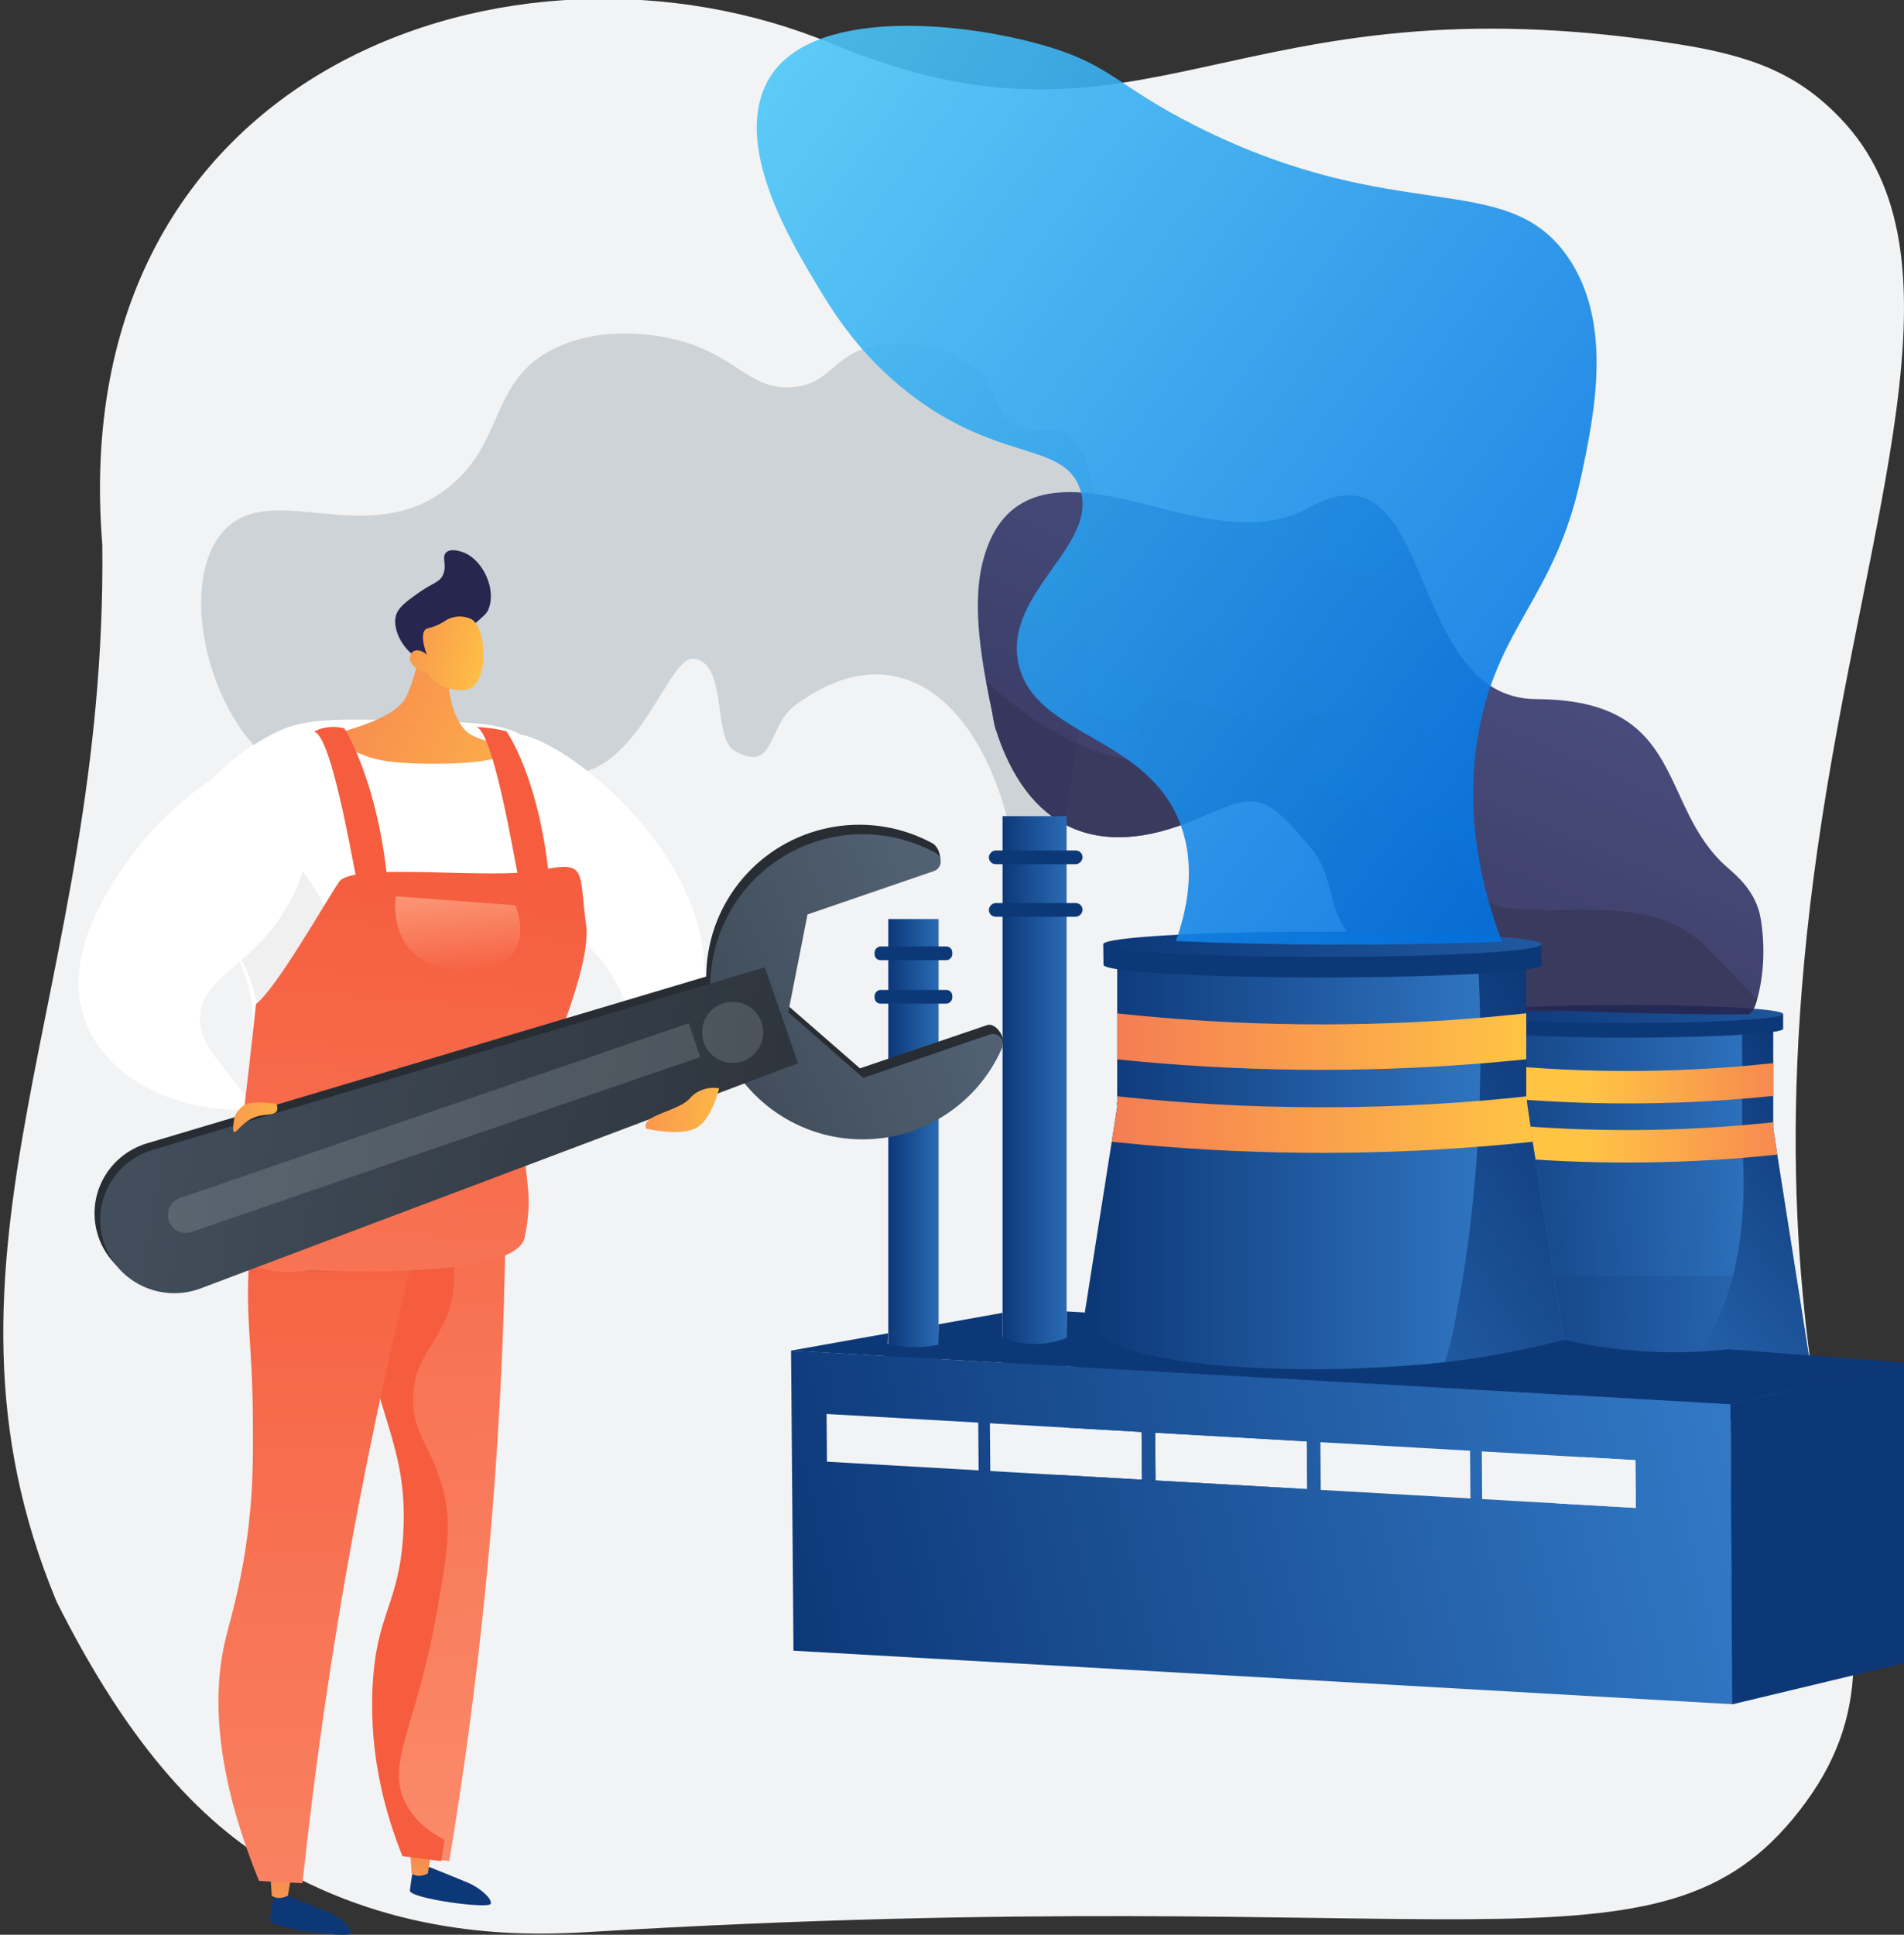 <?xml version="1.0" encoding="UTF-8"?><svg width="315px" height="320px" viewBox="0 0 315 320" version="1.1" xmlns="http://www.w3.org/2000/svg" xmlns:xlink="http://www.w3.org/1999/xlink"><rect x="0" y="0" width="315" height="320" fill="#333333" stroke="none"/><title>Job Categories/73 Industrial</title><defs><linearGradient x1="0%" y1="50%" x2="99.992%" y2="50%" id="linearGradient-1"><stop stop-color="#AA80F9" offset="0%"/><stop stop-color="#6165D7" offset="100%"/></linearGradient><linearGradient x1="-21.767%" y1="62.419%" x2="96.059%" y2="58.708%" id="linearGradient-2"><stop stop-color="#357ECC" offset="0%"/><stop stop-color="#0D3878" offset="100%"/></linearGradient><linearGradient x1="0.005%" y1="49.968%" x2="100.052%" y2="49.968%" id="linearGradient-3"><stop stop-color="#AA80F9" offset="0%"/><stop stop-color="#6165D7" offset="100%"/></linearGradient><linearGradient x1="-17.763%" y1="83.884%" x2="112.449%" y2="88.958%" id="linearGradient-4"><stop stop-color="#357ECC" offset="0%"/><stop stop-color="#0D3878" offset="100%"/></linearGradient><linearGradient x1="103.219%" y1="129.371%" x2="26.552%" y2="0%" id="linearGradient-5"><stop stop-color="#357ECC" offset="0%"/><stop stop-color="#0D3878" offset="100%"/></linearGradient><linearGradient x1="-134.317%" y1="50%" x2="96.314%" y2="50%" id="linearGradient-6"><stop stop-color="#357ECC" offset="0%"/><stop stop-color="#0D3878" offset="100%"/></linearGradient><linearGradient x1="62.652%" y1="140.15%" x2="-28.889%" y2="140.15%" id="linearGradient-7"><stop stop-color="#FFC444" offset="0%"/><stop stop-color="#F36F56" offset="100%"/></linearGradient><linearGradient x1="62.652%" y1="140.15%" x2="-28.889%" y2="140.15%" id="linearGradient-8"><stop stop-color="#FFC444" offset="0%"/><stop stop-color="#F36F56" offset="100%"/></linearGradient><linearGradient x1="39.836%" y1="-35.75%" x2="39.836%" y2="111.053%" id="linearGradient-9"><stop stop-color="#444B8C" offset="0%"/><stop stop-color="#26264F" offset="100%"/></linearGradient><linearGradient x1="-38.488%" y1="45.181%" x2="100%" y2="45.181%" id="linearGradient-10"><stop stop-color="#357ECC" offset="0%"/><stop stop-color="#0D3878" offset="100%"/></linearGradient><linearGradient x1="-38.488%" y1="45.181%" x2="100%" y2="45.181%" id="linearGradient-11"><stop stop-color="#357ECC" offset="0%"/><stop stop-color="#0D3878" offset="100%"/></linearGradient><linearGradient x1="8.329%" y1="50%" x2="93.042%" y2="50%" id="linearGradient-12"><stop stop-color="#357ECC" offset="0%"/><stop stop-color="#0D3878" offset="100%"/></linearGradient><linearGradient x1="89.279%" y1="113.217%" x2="-7.264%" y2="27.808%" id="linearGradient-13"><stop stop-color="#357ECC" offset="0%"/><stop stop-color="#0D3878" offset="100%"/></linearGradient><linearGradient x1="-110.32%" y1="50.495%" x2="100%" y2="49.09%" id="linearGradient-14"><stop stop-color="#357ECC" offset="0%"/><stop stop-color="#0D3878" offset="100%"/></linearGradient><linearGradient x1="0%" y1="0%" x2="119.538%" y2="0%" id="linearGradient-15"><stop stop-color="#FFC444" offset="0%"/><stop stop-color="#F36F56" offset="100%"/></linearGradient><linearGradient x1="0%" y1="0%" x2="119.538%" y2="0%" id="linearGradient-16"><stop stop-color="#FFC444" offset="0%"/><stop stop-color="#F36F56" offset="100%"/></linearGradient><linearGradient x1="-10.296%" y1="47.374%" x2="102.296%" y2="57.048%" id="linearGradient-17"><stop stop-color="#357ECC" offset="0%"/><stop stop-color="#0D3878" offset="100%"/></linearGradient><linearGradient x1="-35.643%" y1="13.781%" x2="78.409%" y2="104.691%" id="linearGradient-18"><stop stop-color="#5DDAFD" offset="0%"/><stop stop-color="#0373E2" offset="100%"/></linearGradient><linearGradient x1="167.321%" y1="342.073%" x2="189.171%" y2="-114.445%" id="linearGradient-19"><stop stop-color="#FFC444" offset="0%"/><stop stop-color="#F36F56" offset="100%"/></linearGradient><linearGradient x1="46.215%" y1="147.386%" x2="48.121%" y2="-37.271%" id="linearGradient-20"><stop stop-color="#FC9B7A" offset="0%"/><stop stop-color="#F55D3E" offset="100%"/></linearGradient><linearGradient x1="50%" y1="171.689%" x2="50%" y2="0%" id="linearGradient-21"><stop stop-color="#FC9B7A" offset="0%"/><stop stop-color="#F55D3E" offset="100%"/></linearGradient><linearGradient x1="-64.463%" y1="103.396%" x2="169.594%" y2="22.684%" id="linearGradient-22"><stop stop-color="#FFC444" offset="0%"/><stop stop-color="#F36F56" offset="100%"/></linearGradient><linearGradient x1="0%" y1="100%" x2="209.568%" y2="50%" id="linearGradient-23"><stop stop-color="#FFC444" offset="0%"/><stop stop-color="#F36F56" offset="100%"/></linearGradient><linearGradient x1="71.137%" y1="269.589%" x2="50%" y2="0%" id="linearGradient-24"><stop stop-color="#FC9B7A" offset="0%"/><stop stop-color="#F55D3E" offset="100%"/></linearGradient><linearGradient x1="76.401%" y1="-12.594%" x2="50%" y2="113.487%" id="linearGradient-25"><stop stop-color="#FC9B7A" offset="0%"/><stop stop-color="#F55D3E" offset="100%"/></linearGradient><linearGradient x1="21.499%" y1="31.907%" x2="203.673%" y2="126.897%" id="linearGradient-26"><stop stop-color="#516173" offset="0%"/><stop stop-color="#282D33" offset="100%"/></linearGradient><linearGradient x1="166.326%" y1="51.605%" x2="-25.673%" y2="61.101%" id="linearGradient-27"><stop stop-color="#516173" offset="0%"/><stop stop-color="#282D33" offset="100%"/></linearGradient><linearGradient x1="-112.258%" y1="72.222%" x2="337.069%" y2="50%" id="linearGradient-28"><stop stop-color="#FFC444" offset="0%"/><stop stop-color="#F36F56" offset="100%"/></linearGradient><linearGradient x1="-42.997%" y1="61.106%" x2="220.44%" y2="68%" id="linearGradient-29"><stop stop-color="#FFC444" offset="0%"/><stop stop-color="#F36F56" offset="100%"/></linearGradient></defs><g id="Symbols" stroke="none" stroke-width="1" fill="none" fill-rule="evenodd"><g id="Job-Categories/73-Industrial"><g id="Industry" transform="translate(0.544, -0.19)"><path d="M298.073,90.293 C304.472,11.128 229.554,-14.26 177.44,7.397 C124.905,29.226 111.777,-4.211 37.406,7.489 C24.651,9.497 17.393,12.62 10.591,19.677 C-11.35,42.422 6.344,84.816 14.298,140.517 C29.095,244.142 -7.845,267.613 17.416,299.819 C40.657,329.454 73.069,311.027 217.156,319.711 C226.421,320.27 246.914,321.195 267.866,309.698 C280.907,302.554 293.412,289.509 305.639,265.085 C329.513,207.852 297.251,163.899 298.073,90.293 Z" id="Path" fill="#F2F3F4" transform="translate(157.228, 160) scale(-1, 1) translate(-157.228, -160) "/><g id="Group-2" transform="translate(209.785, 146.978) scale(-1, 1) translate(-209.785, -146.978) translate(32.735, 4.457)"><path d="M354.084,81.414 C354.011,79.805 353.789,78.206 353.421,76.638 C352.658,73.299 351.757,69.36 348.948,67.559 C346.138,65.758 344.298,67.984 340.968,66.512 C337.042,64.769 337.859,60.868 334.22,57.123 C328.471,51.205 318.393,52.689 317.961,52.77 C310.295,53.997 310.295,59.03 303.915,59.734 C296.473,60.556 294.321,54.233 283.833,51.798 C281.64,51.288 272.382,49.394 264.282,53.325 C253.347,58.632 256.096,68.946 246.55,76.44 C233.135,86.971 217.313,74.773 209.4,83.627 C201.204,92.784 207.542,117.681 220.883,123.931 C227.739,127.145 239.015,126.63 246.28,124.667 C248.15,124.159 251.433,123.096 256.218,122.826 C262.797,122.456 264.257,124.053 267.572,123.695 C278.403,122.569 283.115,104.244 287.203,104.673 C292.881,105.269 290.336,117.779 293.933,119.862 C300.77,123.823 299.332,115.855 304.019,112.376 C320.592,100.07 334.242,111.367 339.311,131.893 C340.353,131.486 347.499,131.43 348.575,131.734 C352.587,107.213 354.287,88.674 354.084,81.414 Z" id="Path" fill="#C0C6CC" opacity="0.73" transform="translate(279.921, 91.393) scale(-1, 1) translate(-279.921, -91.393) "/><path d="M94.072,182.233 L94.072,182.259 C94.121,182.936 95.954,183.56 99.015,184.061 C103.429,184.784 110.394,185.251 118.23,185.251 C130.883,185.251 141.266,184.035 142.296,182.487 C142.304,182.477 142.31,182.465 142.315,182.453 C142.357,182.387 142.38,182.311 142.38,182.233 C142.379,182.141 142.35,182.052 142.296,181.978 C142.094,181.733 141.832,181.545 141.536,181.43 C138.726,180.153 129.369,179.214 118.245,179.214 C110.409,179.214 103.444,179.682 99.03,180.404 C97.628,180.583 96.254,180.931 94.935,181.438 C94.365,181.693 94.072,181.959 94.072,182.233 Z" id="Path" fill="url(#linearGradient-1)" fill-rule="nonzero"/><path d="M86.871,228.058 L149.486,228.058 C149.486,228.058 149.486,227.978 149.486,227.967 C149.486,227.894 149.463,227.799 149.451,227.727 L149.451,227.727 C147.299,214.063 145.145,200.395 142.988,186.723 C142.768,185.303 142.544,183.887 142.319,182.472 C142.315,182.435 142.308,182.398 142.3,182.362 C142.302,182.34 142.302,182.319 142.3,182.297 L94.072,182.297 C94.07,182.318 94.07,182.338 94.072,182.358 C93.844,183.816 93.614,185.269 93.384,186.719 C91.232,200.388 89.077,214.055 86.92,227.719 L86.92,227.719 C86.92,227.788 86.898,227.909 86.886,227.982 C86.875,227.978 86.871,228.058 86.871,228.058 Z" id="Path" fill="url(#linearGradient-2)"/><path d="M86.871,227.852 C86.869,227.873 86.869,227.893 86.871,227.913 L86.871,227.955 C87.415,229.575 101.216,230.871 118.161,230.871 C119.796,230.871 121.404,230.871 122.975,230.837 C137.65,230.62 148.965,229.419 149.451,227.955 C149.453,227.941 149.453,227.927 149.451,227.913 C149.453,227.893 149.453,227.873 149.451,227.852 C149.45,227.799 149.436,227.747 149.41,227.7 L149.41,227.7 C148.569,226.104 134.894,224.838 118.142,224.838 C116.302,224.838 114.496,224.838 112.74,224.879 C98.539,225.119 87.624,226.278 86.886,227.7 L86.886,227.7 C86.869,227.749 86.864,227.801 86.871,227.852 Z" id="Path" fill="url(#linearGradient-3)" fill-rule="nonzero"/><rect id="Rectangle" fill="url(#linearGradient-4)" x="94.034" y="164.242" width="48.197" height="42.544"/><path d="M86.875,227.967 C86.875,227.967 86.875,228.058 86.875,228.058 L86.875,228.058 C87.419,229.674 101.22,230.924 118.165,230.924 C119.8,230.924 121.408,230.886 122.978,230.864 C121.578,229.807 120.113,228.839 118.591,227.967 C117.249,227.206 115.732,226.377 114.028,225.548 C113.599,225.339 113.181,225.115 112.774,224.883 C105.98,220.998 102.455,213.774 100.657,206.63 C98.509,198.14 98.874,189.761 99.026,187.24 C99.039,186.982 99.082,186.727 99.155,186.479 L99.155,165.884 C98.615,165.504 98.608,165.192 98.376,164.9 C98.22,164.706 98.034,164.519 97.885,164.363 L97.866,164.363 C97.565,164.029 97.225,163.73 96.855,163.474 C95.882,162.805 95.049,162.892 94.346,163.474 C94.177,163.617 94.023,163.776 93.886,163.949 C93.512,164.43 93.205,164.96 92.973,165.523 C92.92,165.641 92.867,165.763 92.817,165.884 C92.768,166.006 92.745,166.04 92.715,166.116 C93.144,166.236 93.581,166.328 94.023,166.39 L94.023,182.332 C93.753,183.788 93.578,185.244 93.35,186.7 C91.193,200.364 89.038,214.031 86.886,227.7 L86.886,227.7 C86.861,227.757 86.848,227.817 86.848,227.879 C86.855,227.909 86.864,227.938 86.875,227.967 L86.875,227.967 Z" id="Path" fill="url(#linearGradient-5)"/><path d="M92.346,165.854 C92.346,165.945 92.479,166.033 92.726,166.116 C93.158,166.241 93.599,166.333 94.045,166.39 C95.186,166.561 96.885,166.721 98.988,166.854 C103.733,167.158 110.542,167.352 118.146,167.352 C129.191,167.352 138.612,166.953 142.292,166.39 C143.3,166.234 143.878,166.067 143.942,165.892 C143.945,165.882 143.945,165.871 143.942,165.861 C143.942,165.675 143.357,165.5 142.285,165.337 C140.498,165.059 137.361,164.827 133.342,164.656 C129.08,164.478 123.838,164.371 118.135,164.371 C112.432,164.371 107.223,164.478 102.965,164.656 C101.231,164.728 99.661,164.812 98.292,164.907 C96.509,165.033 95.068,165.173 94.049,165.325 C93.608,165.394 93.247,165.462 92.969,165.531 C92.767,165.568 92.573,165.645 92.399,165.755 C92.369,165.78 92.35,165.815 92.346,165.854 L92.346,165.854 Z" id="Path" fill="#0D3878"/><rect id="Rectangle" fill="#0D3878" x="92.376" y="163.436" width="51.741" height="2.422"/><path d="M92.376,163.443 C92.376,164.265 103.927,164.934 118.176,164.934 C132.426,164.934 143.977,164.265 143.977,163.443 C143.977,162.622 132.426,161.953 118.176,161.953 C103.927,161.953 92.376,162.618 92.376,163.443 Z" id="Path" fill="url(#linearGradient-6)"/><path d="M94.034,171.576 L94.034,176.997 C95.935,177.168 97.315,177.321 98.977,177.454 C113.382,178.633 127.866,178.48 142.243,176.997 L142.243,171.576 C127.87,173.123 113.381,173.284 98.977,172.055 C97.315,171.914 95.92,171.754 94.034,171.576 Z" id="Path" fill="url(#linearGradient-7)"/><path d="M93.361,186.7 L94.053,186.772 C95.685,186.94 97.318,187.09 98.95,187.225 C113.381,188.407 127.889,188.255 142.292,186.772 L142.98,186.7 C142.76,185.286 142.537,183.87 142.311,182.453 C142.343,182.384 142.355,182.308 142.346,182.233 C142.346,182.145 142.501,182.062 142.231,181.978 L142.231,181.351 L141.471,181.43 C138.076,181.784 134.688,182.062 131.286,182.259 C122.536,182.769 113.764,182.769 105.014,182.259 C103.007,182.14 100.999,181.996 98.992,181.826 C97.627,181.712 96.251,181.579 94.886,181.446 C94.6,181.419 94.559,181.389 94.019,181.358 L94.019,182.339 C93.764,183.788 93.589,185.244 93.361,186.7 Z" id="Path" fill="url(#linearGradient-8)"/><g id="Group-3" opacity="0.9" transform="translate(157.644, 117.345) scale(-1, 1) rotate(23) translate(-157.644, -117.345) translate(84.35, 82.773)" fill-rule="nonzero"><path d="M146.482,50.926 C146.623,51.999 146.73,53.401 146.049,53.82 C145.631,54.082 145.049,53.839 144.886,53.774 C141.738,52.542 119.903,64.92 110.28,68.475 C103.209,71.072 106.6,60.952 96.544,65.271 C75.743,74.206 77.31,61.275 69.234,57.013 C57.467,50.805 56.806,52.048 49.361,59.804 C36.952,72.731 24.128,72.042 12.916,58.869 C12.406,58.272 11.954,57.443 11.437,56.702 C6.969,50.276 1.521,42.159 0.301,34.551 C-2.33,18.15 12.847,16.427 24.489,14.64 C32.636,13.386 41.419,11.568 46.426,5.09 C61.318,-14.167 73.135,28.035 93.449,19.522 C116.512,9.842 118.736,27.955 133.369,32.78 C135.343,33.43 138.783,34.46 141.243,37.62 C141.395,37.813 141.502,38 141.726,38.323 C142.251,39.102 145.604,44.296 146.482,50.926 Z" id="Path" fill="url(#linearGradient-9)"/><path d="M102.76,53.128 C96.677,55.029 93.255,49.706 88.693,46.284 C85.651,44.383 83.37,50.086 83.37,53.128 C81.089,44.383 70.823,48.565 64.36,46.664 C63.6,46.284 62.459,45.904 62.079,45.144 C60.938,41.722 64.74,39.821 65.881,37.159 C66.641,35.258 63.6,33.358 62.839,34.498 C55.616,43.243 45.73,40.581 36.606,43.243 C31.283,45.144 34.705,51.987 39.267,53.888 C29.382,57.69 17.999,55.789 8.502,52.367 C9.498,53.888 10.501,55.329 11.456,56.709 C11.973,57.47 12.425,58.279 12.935,58.876 C24.147,72.05 36.971,72.746 49.38,59.812 C56.825,52.056 57.486,50.812 69.253,57.021 C77.329,61.283 75.762,74.213 96.563,65.279 C106.6,60.952 101.012,70.516 109.126,68.126 C119.249,65.145 145.631,54.082 146.034,53.82 C146.714,53.401 146.608,51.999 146.467,50.926 C142.228,49.352 138.054,47.204 134.301,45.9 C123.29,42.102 113.025,50.086 102.76,53.128 Z" id="Path" fill="#26264F"/></g><rect id="Rectangle" fill="url(#linearGradient-10)" x="210.922" y="130.724" width="10.588" height="96.433"/><rect id="Rectangle" fill="#0D3878" x="208.275" y="136.396" width="15.504" height="2.27" rx="1.135"/><rect id="Rectangle" fill="#0D3878" x="208.275" y="145.091" width="15.504" height="2.27" rx="1.135"/><rect id="Rectangle" fill="url(#linearGradient-11)" x="232.098" y="147.741" width="8.319" height="79.415"/><rect id="Rectangle" fill="#0D3878" x="229.829" y="152.277" width="12.858" height="2.27" rx="0.98"/><rect id="Rectangle" fill="#0D3878" x="229.829" y="159.463" width="12.858" height="2.27" rx="0.98"/><path d="M212.583,242.528 C212.583,242.528 212.583,242.498 212.583,242.482 C212.585,242.474 212.585,242.465 212.583,242.456 C212.585,242.429 212.585,242.403 212.583,242.376 C212.583,242.3 212.565,242.226 212.53,242.159 L212.53,242.159 C209.506,222.975 206.482,203.785 203.458,184.59 C203.154,182.666 202.851,180.741 202.55,178.815 L202.55,178.549 C202.631,178.398 202.631,178.216 202.55,178.066 L202.55,153.034 L134.875,153.034 L134.875,177.997 C134.819,178.091 134.787,178.197 134.783,178.305 C134.782,178.319 134.782,178.333 134.783,178.347 C134.783,178.347 134.783,178.366 134.783,178.378 L134.783,178.378 C134.783,178.378 134.783,178.431 134.783,178.465 C134.46,180.51 134.141,182.544 133.818,184.59 C130.769,203.767 127.732,222.956 124.708,242.155 L124.708,242.155 C124.672,242.222 124.652,242.296 124.651,242.372 C124.647,242.399 124.647,242.426 124.651,242.452 C124.648,242.461 124.648,242.47 124.651,242.479 C124.65,242.495 124.65,242.512 124.651,242.528 C124.651,242.528 124.651,242.657 124.651,242.657 L124.754,242.657 C126.275,244.862 145.334,246.611 168.625,246.611 C170.906,246.611 173.187,246.592 175.381,246.562 C195.505,246.262 211.119,244.661 212.496,242.657 L212.594,242.657 C212.594,242.657 212.587,242.551 212.583,242.528 Z" id="Path" fill="url(#linearGradient-12)"/><path d="M146.862,215.374 C142.612,194.125 141.756,173.602 142.939,153.022 L134.875,153.022 L134.875,177.997 C134.819,178.091 134.787,178.197 134.783,178.305 C134.782,178.319 134.782,178.333 134.783,178.347 C134.783,178.347 134.783,178.366 134.783,178.378 C134.783,178.378 134.783,178.431 134.783,178.465 C134.46,180.51 134.141,182.544 133.818,184.59 C130.769,203.767 127.732,222.956 124.708,242.155 C124.672,242.222 124.652,242.296 124.651,242.372 C124.647,242.399 124.647,242.426 124.651,242.452 C124.648,242.461 124.648,242.47 124.651,242.479 C124.65,242.495 124.65,242.512 124.651,242.528 C124.651,242.528 124.651,242.657 124.651,242.657 L124.754,242.657 C126.275,244.862 145.334,246.611 168.625,246.611 C170.906,246.611 173.187,246.592 175.381,246.562 C182.395,246.455 188.855,246.182 194.36,245.802 C185.426,243.726 176.08,243.011 167.016,240.456 C155.607,237.046 149.143,226.78 146.862,215.374 Z" id="Path" fill="url(#linearGradient-13)"/><path d="M132.343,155.296 C132.343,155.421 132.529,155.543 132.894,155.676 C133.502,155.85 134.122,155.977 134.749,156.056 C136.365,156.3 138.737,156.52 141.703,156.71 C148.334,157.132 157.918,157.398 168.579,157.398 C184.087,157.398 197.318,156.836 202.493,156.045 C203.907,155.828 204.717,155.592 204.808,155.349 C204.809,155.334 204.809,155.319 204.808,155.303 C204.808,155.045 203.987,154.794 202.485,154.566 C199.972,154.186 195.565,153.851 189.919,153.612 C183.935,153.361 176.556,153.209 168.571,153.209 C160.587,153.209 153.242,153.361 147.28,153.612 C144.847,153.714 142.642,153.832 140.718,153.965 C138.217,154.14 136.19,154.345 134.761,154.551 C134.141,154.646 133.62,154.741 133.24,154.84 C132.955,154.893 132.683,155 132.438,155.155 C132.387,155.186 132.352,155.237 132.343,155.296 L132.343,155.296 Z" id="Path" fill="#0D3878"/><polygon id="Path" fill="#0D3878" points="132.384 151.901 204.857 151.901 204.816 155.296 132.343 155.296"/><path d="M132.384,151.908 C132.384,153.068 148.607,154.003 168.621,154.003 C188.634,154.003 204.857,153.068 204.857,151.908 C204.857,150.749 188.634,149.813 168.621,149.813 C148.607,149.813 132.384,150.752 132.384,151.908 Z" id="Path" fill="url(#linearGradient-14)"/><path d="M134.875,163.333 L134.875,170.937 C137.536,171.173 139.483,171.39 141.802,171.576 C162.027,173.235 182.363,173.025 202.55,170.948 L202.55,163.345 C182.363,165.518 162.013,165.742 141.783,164.014 C139.464,163.805 137.502,163.584 134.875,163.333 Z" id="Path" fill="url(#linearGradient-15)"/><path d="M133.784,184.582 C134.107,184.617 134.453,184.643 134.776,184.674 C137.057,184.909 139.338,185.122 141.619,185.308 C161.883,186.97 182.257,186.757 202.481,184.674 L203.447,184.575 C203.135,182.588 202.821,180.599 202.504,178.609 C202.57,178.518 202.611,178.41 202.622,178.298 C202.622,178.18 202.534,178.062 202.534,177.944 L202.534,177.058 L201.394,177.172 C196.626,177.67 191.836,178.058 187.053,178.339 C174.759,179.054 162.434,179.054 150.14,178.339 C147.318,178.172 144.496,177.969 141.673,177.731 C139.753,177.568 137.871,177.385 135.97,177.187 L134.829,177.058 L134.704,178.408 C134.548,179.431 134.392,180.465 134.244,181.507 C134.095,182.548 133.92,183.567 133.784,184.582 Z" id="Path" fill="url(#linearGradient-16)"/><polygon id="Path" fill="#F2F3F4" points="250.637 229.598 250.572 237.49 225.479 238.924 225.544 231.027"/><polygon id="Path" fill="#F2F3F4" points="223.616 231.137 223.552 239.034 198.459 240.467 198.523 232.571"/><polygon id="Path" fill="#F2F3F4" points="196.273 232.7 196.212 240.597 171.119 242.026 171.183 234.133"/><path d="M101.098,227.986 L256.507,219.112 L256.104,268.75 L100.695,277.609 L101.098,227.986 Z M142.159,243.68 L142.224,235.783 L116.815,237.236 L116.751,245.132 L142.159,243.68 Z M223.544,239.034 L223.609,231.137 L198.516,232.571 L198.451,240.467 L223.544,239.034 Z M250.565,237.49 L250.629,229.598 L225.536,231.027 L225.472,238.924 L250.565,237.49 Z M196.197,240.597 L196.261,232.7 L171.168,234.133 L171.104,242.026 L196.197,240.597 Z M168.857,242.155 L168.921,234.263 L144.155,235.673 L144.091,243.57 L168.857,242.155 Z" id="Shape" fill="url(#linearGradient-17)"/><polygon id="Path" fill="#F2F3F4" points="168.933 234.263 168.868 242.155 144.102 243.57 144.167 235.677"/><polygon id="Path" fill="#F2F3F4" points="142.231 235.787 142.171 243.68 116.758 245.132 116.823 237.236"/><path d="M101.098,227.986 L72.398,221.104 L101.444,218.887 C110.524,219.904 119.711,219.38 128.617,217.336 C131.997,218.211 135.582,219.013 139.369,219.705 C146.763,221.051 153.55,221.708 164.165,222.112 C164.165,222.112 196.512,223.34 205.785,216.477 C206.694,215.829 207.384,214.919 207.762,213.869 C207.859,213.523 207.912,213.167 207.918,212.808 L210.914,212.637 C210.914,214.097 210.927,215.559 210.952,217.024 C214.342,218.384 218.13,218.359 221.502,216.956 C221.502,215.591 221.502,214.226 221.502,212.865 L232.091,214.766 L232.148,218.138 C234.911,218.731 237.773,218.679 240.512,217.986 C240.486,217.408 240.455,216.846 240.429,216.249 L256.518,219.123 L101.098,227.986 Z" id="Path" fill="#0D3878"/><polygon id="Path" fill="#0D3878" points="100.798 277.624 72.098 270.746 72.398 221.104 101.098 227.986"/><path d="M192.577,151.384 C194.364,146.403 195.976,139.217 193.364,132.153 C187.901,117.364 169.355,117.653 166.58,105.661 C163.816,93.734 180.377,85.708 176.586,76.226 C173.632,68.839 162.899,72.044 148.433,60.779 C140.27,54.437 135.94,47.411 133.605,43.556 C128.735,35.496 119.253,19.794 125.066,9.114 C131.685,-3.052 156.546,-0.847 170.69,3.229 C182.095,6.514 182.692,9.97 196.3,16.767 C229.251,33.234 246.972,23.611 257.23,37.963 C265.024,48.871 261.845,64.262 259.583,74.755 C255.321,94.525 245.862,99.209 242.68,116.748 C240.155,130.655 243.322,143.012 246.535,151.482 C237.157,151.842 227.411,152.006 217.298,151.973 C208.807,151.922 200.567,151.726 192.577,151.384 Z" id="Path" fill="url(#linearGradient-18)" opacity="0.9" transform="translate(192.711, 75.989) scale(-1, 1) translate(-192.711, -75.989) "/></g></g><g id="Mechanic" transform="translate(90.67, 205.5) scale(-1, 1) translate(-90.67, -205.5) translate(13, 91)"><path d="M57.764,96.229 L52.869,93.447 C52.869,93.447 51.924,90.448 51.804,69.868 C51.684,49.288 75.436,30.885 82.718,30.456 C89.999,30.028 82.546,62.906 82.546,62.906 C80.133,62.364 77.621,62.463 75.258,63.191 C68.017,65.556 64.988,73.969 62.406,81.161 C61.05,84.971 58.233,89.049 57.764,96.229 Z" id="Path" fill="#FFFFFF" fill-rule="nonzero"/><path d="M99.686,216.819 C100.065,218.426 100.345,220.058 100.527,221.705 C100.554,223.007 87.346,224.816 87.141,223.859 C86.937,222.902 89.147,221.162 90.743,220.473 C92.338,219.785 96.991,217.922 96.991,217.922 L99.686,216.819 Z" id="Path" fill="#0D3878"/><path d="M96.873,214.83 L97.564,218.867 C97.564,218.867 99.046,219.74 100.236,218.867 L100.527,214.383 L96.873,214.83 Z" id="Path" fill="url(#linearGradient-19)"/><path d="M122.825,221.691 C123.206,223.298 123.489,224.93 123.671,226.577 C123.671,227.879 110.49,229.689 110.285,228.731 C110.08,227.774 112.29,226.029 113.885,225.346 C115.48,224.663 120.163,222.795 120.163,222.795 L122.825,221.691 Z" id="Path" fill="#0D3878"/><path d="M120.016,218.484 L120.709,222.522 C120.709,222.522 122.192,223.394 123.384,222.522 L123.671,218.037 L120.016,218.484 Z" id="Path" fill="url(#linearGradient-19)"/><path d="M88.708,100.724 C87.367,104.113 86.029,107.503 84.692,110.893 C84.889,129.577 85.86,149.836 87.995,171.407 C89.579,187.441 91.646,202.605 94.01,216.819 L100.481,215.994 C103.115,209.491 106.053,199.729 105.463,188.011 C104.851,175.791 101.042,174.452 100.346,162.78 C99.447,147.627 105.429,143.085 107.339,124.616 C108.253,115.555 107.905,106.411 106.305,97.447 L88.708,100.724 Z" id="Path" fill="url(#linearGradient-20)" fill-rule="nonzero"/><path d="M107.543,97.447 L98.125,99.227 C93.221,109.76 92.453,120.373 93.822,124.928 C95.754,131.37 99.661,133.167 99.978,139.767 C100.296,146.368 96.639,148.295 94.846,156.155 C93.605,161.609 94.429,166.463 96.127,175.934 C99.55,195.04 104.598,200.555 101.259,207.184 C100.312,209.066 98.514,211.36 94.796,213.304 C94.98,214.48 95.169,215.655 95.353,216.819 L101.765,215.994 C104.375,209.49 107.287,199.725 106.702,188.005 C106.095,175.781 102.322,174.442 101.631,162.767 C100.741,147.611 106.669,143.068 108.561,124.594 C109.466,115.541 109.123,106.404 107.543,97.447 Z" id="Path" fill="#F55D3E" fill-rule="nonzero"/><path d="M96.873,104.811 C101.204,121.072 105.276,138.519 108.845,157.089 C113.159,179.505 116.186,200.718 118.304,220.473 L125.487,220.099 C133.393,200.639 132.97,187.911 130.953,179.766 C130.174,176.623 128.26,170.498 127.192,161.201 C126.447,154.724 126.464,149.744 126.504,143.754 C126.594,130.63 127.74,127.674 127.142,117.663 C126.577,108.288 126.244,103.552 123.364,100.999 C115.774,94.306 98.206,104.056 96.873,104.811 Z" id="Path" fill="url(#linearGradient-21)" fill-rule="nonzero"/><path d="M84.288,112.344 C81.671,108.788 84.288,104.959 84.351,97.824 C84.442,89.744 81.164,88.655 76.939,75.596 C74.106,66.916 71.415,58.587 72.965,48.456 C73.724,43.605 75.001,35.375 81.517,30.935 C84.893,28.646 89.739,28.468 99.306,28.213 C111.13,27.89 117.042,27.735 121.621,29.641 C122.288,29.924 136.227,35.964 138.097,47.423 C140.002,59.092 127.003,61.704 126.541,77.508 C126.33,84.604 128.622,95.29 130.11,102.258 C131.535,108.926 132.276,110.594 131.079,112.755 C128.194,117.929 118.017,117.312 97.652,116.089 C89.71,115.611 86.238,115 84.288,112.344 Z" id="Path" fill="#FFFFFF" fill-rule="nonzero"/><path d="M111.056,77.739 C112.154,80.787 115.375,82.867 118.098,90.272 C118.664,91.87 122.876,103.252 118.885,106.459 C116.575,108.306 114.135,105.326 108.186,105.411 C97.877,105.524 93.683,114.544 86.799,112.726 C85.043,112.213 83.48,111.187 82.31,109.779 C82.146,111.61 82.31,113.179 83.408,114.68 C85.344,117.389 88.792,118.012 96.723,118.505 C116.943,119.757 127.048,120.386 129.912,115.105 C131.101,112.913 130.365,111.202 128.95,104.403 C127.472,97.32 125.197,86.402 125.406,79.167 C125.865,63.053 138.771,60.396 136.881,48.492 C136.356,45.465 135.092,42.616 133.201,40.197 C117.198,48.225 107.62,68.169 111.056,77.739 Z" id="Path" fill="#616161" opacity="0.095"/><path d="M120.1,57.598 C118.409,54.238 117.3,50.612 116.819,46.878 C116.06,41.411 116.248,35.854 117.376,30.452 C117.799,30.558 118.406,30.726 119.125,30.939 C124.576,32.649 129.713,35.242 134.334,38.614 C139.029,41.865 143.157,45.873 146.551,50.477 C150.757,56.339 158.59,67.877 153.883,78.749 C149.983,87.74 138.774,93.271 126.072,92.504 L132.033,84.666 C134.908,81.386 135.326,78.805 135.275,77.181 C135.03,70.228 125.732,68.7 120.1,57.598 Z" id="Path" fill="#FFFFFF" fill-rule="nonzero"/><path d="M98.548,14.617 C98.548,14.617 99.197,20.183 101.126,24.214 C102.871,27.867 110.733,29.612 112.355,30.296 C113.977,30.98 109.732,33.871 105.259,34.741 C100.785,35.61 87.878,35.622 85.429,33.991 C82.98,32.359 87.163,32.143 90.277,30.602 C93.392,29.06 94.751,22.175 93.951,19.17 C93.152,16.165 98.548,14.617 98.548,14.617 Z" id="Path" fill="url(#linearGradient-22)"/><path d="M90.626,12.904 C88.154,10.736 87.81,10.491 87.499,9.698 C86.244,6.51 88.329,1.832 91.429,0.464 C91.587,0.389 93.666,-0.5 94.556,0.401 C95.309,1.165 94.381,2.38 94.987,3.926 C95.533,5.369 96.788,5.38 99.216,7.131 C101.219,8.574 102.464,9.476 102.84,10.85 C103.615,13.702 100.592,18.157 97.623,18.265 C96.553,18.339 96.22,17.792 90.626,12.904 Z" id="Path" fill="#26264F" fill-rule="nonzero"/><path d="M97.788,20.253 C96.188,22.389 93.678,23.455 91.173,23.064 C87.433,22.409 87.692,13.151 90.271,11.454 C91.454,10.848 92.814,10.801 94.03,11.323 C94.775,11.637 95.01,12.011 96.242,12.502 C97.379,12.954 97.722,12.849 98.046,13.21 C98.371,13.57 98.69,14.684 97.716,17.298 C98.503,16.577 99.387,16.368 99.971,16.741 C100.17,16.888 100.328,17.092 100.428,17.331 C100.861,18.432 99.862,19.683 97.788,20.253 Z" id="Path" fill="url(#linearGradient-23)"/><path d="M116.978,119.051 C116.978,119.051 83.059,120.931 81.549,113.71 C80.038,106.49 81.549,104.355 81.549,98.271 C81.549,92.188 70.134,70.543 71.389,61.809 C72.644,53.074 71.02,51.272 78.999,52.936 C86.977,54.599 109.959,51.483 112.248,54.86 C114.536,58.237 122.594,72.467 125.99,75.063 C125.99,75.063 129.244,106.118 130.72,110.555 C132.197,114.991 127.324,120.809 116.978,119.051 Z" id="Path" fill="url(#linearGradient-24)" fill-rule="nonzero"/><path d="M111.379,29.444 C111.379,29.444 105.726,38.228 104.181,55.427 C108.716,56.316 108.86,56.663 109.58,53.302 C110.299,49.941 113.594,30.646 116.362,30.025 C116.362,30.025 114.53,28.743 111.379,29.444 Z" id="Path" fill="#F55D3E" fill-rule="nonzero"/><path d="M84.558,29.95 C84.558,29.95 78.956,37.687 77.383,55.408 C81.898,56.324 82.042,56.682 82.759,53.219 C83.477,49.756 86.805,29.874 89.564,29.234 C87.878,29.301 86.202,29.541 84.558,29.95 Z" id="Path" fill="#F55D3E" fill-rule="nonzero"/><path d="M83.072,58.734 C83.072,58.734 78.356,69.635 91.592,69.428 C104.828,69.221 102.86,57.25 102.86,57.25 L83.072,58.734 Z" id="Path" fill="url(#linearGradient-25)" fill-rule="nonzero"/><g id="Tool" transform="translate(76.794, 84.556) rotate(-4) translate(-76.794, -84.556) translate(2.795, 41.91)"><path d="M23.315,40.248 L36.506,30.289 L34.447,13.923 L13.155,6.348 C11.824,5.801 12.6,2.895 13.913,2.296 C24.46,-2.519 36.943,0.418 44.212,9.426 C51.482,18.433 51.678,31.208 44.69,40.434 C37.702,49.659 25.315,52.977 14.624,48.486 C7.814,45.626 2.385,41.183 0.078,34.757 C-0.407,33.403 1.483,31.09 2.811,31.64 L23.315,40.248 Z" id="Path" fill="#282D33"/><path d="M41.2,23.656 L140.241,60.896 C143.31,62.093 145.761,64.463 147.04,67.471 C148.319,70.478 148.318,73.869 147.037,76.876 L147.037,76.876 C145.756,79.881 143.304,82.248 140.236,83.441 C137.167,84.635 133.742,84.554 130.735,83.216 L34.616,39.112 L41.2,23.656 Z" id="Path" fill="#282D33"/><path d="M22.672,41.782 L35.795,31.823 L33.747,15.459 L13.38,6.845 C12.777,6.59 12.381,6.003 12.372,5.347 C12.363,4.692 12.741,4.094 13.337,3.822 C22.785,-0.511 33.92,1.407 41.38,8.652 C48.839,15.897 51.091,26.984 47.053,36.572 C43.014,46.16 33.512,52.282 23.125,51.99 C12.737,51.698 3.593,45.051 0.098,35.251 C-0.124,34.635 0.039,33.945 0.514,33.493 C0.989,33.042 1.686,32.915 2.289,33.17 L22.672,41.782 Z" id="Path" fill="url(#linearGradient-26)"/><path d="M40.187,24.667 L139.228,61.906 C142.297,63.102 144.748,65.472 146.028,68.479 C147.307,71.487 147.305,74.878 146.024,77.885 L146.024,77.885 C144.743,80.891 142.291,83.258 139.223,84.452 C136.154,85.645 132.729,85.564 129.722,84.226 L33.603,40.122 L40.187,24.667 Z" id="Path" fill="url(#linearGradient-27)"/><path d="M40.075,33.82 C38.991,36.391 40.199,39.352 42.774,40.436 C45.349,41.519 48.316,40.314 49.402,37.744 C50.488,35.173 49.281,32.211 46.707,31.127 C45.469,30.605 44.076,30.596 42.832,31.102 C41.588,31.607 40.597,32.585 40.075,33.82 L40.075,33.82 Z" id="Path" fill="#C0C6CC" opacity="0.202"/><path d="M49.801,40.228 L131.758,74.954 C133.257,75.589 134.986,74.883 135.619,73.377 L135.619,73.377 C136.249,71.87 135.547,70.135 134.049,69.497 L52.092,34.771 L49.801,40.228 Z" id="Path" fill="#C0C6CC" opacity="0.202"/></g><path d="M129.533,93.679 C129.533,93.679 128.721,91.81 127.192,91.483 C125.662,91.156 122.642,91.565 122.642,91.565 C122.415,91.949 122.391,92.399 122.576,92.8 C123.023,93.506 124.298,93.198 125.806,93.645 C128.252,94.366 129.268,96.61 129.671,96.173 C129.936,95.817 129.533,93.679 129.533,93.679 Z" id="Path" fill="url(#linearGradient-28)"/><path d="M61.411,95.689 C61.411,95.689 55.763,96.998 53.133,95.539 C50.503,94.081 49.368,88.992 49.368,88.992 C51.203,88.694 53.072,89.336 54.194,90.65 C56.12,92.86 62.566,93.462 61.411,95.689 Z" id="Path" fill="url(#linearGradient-29)"/></g></g></g></svg>